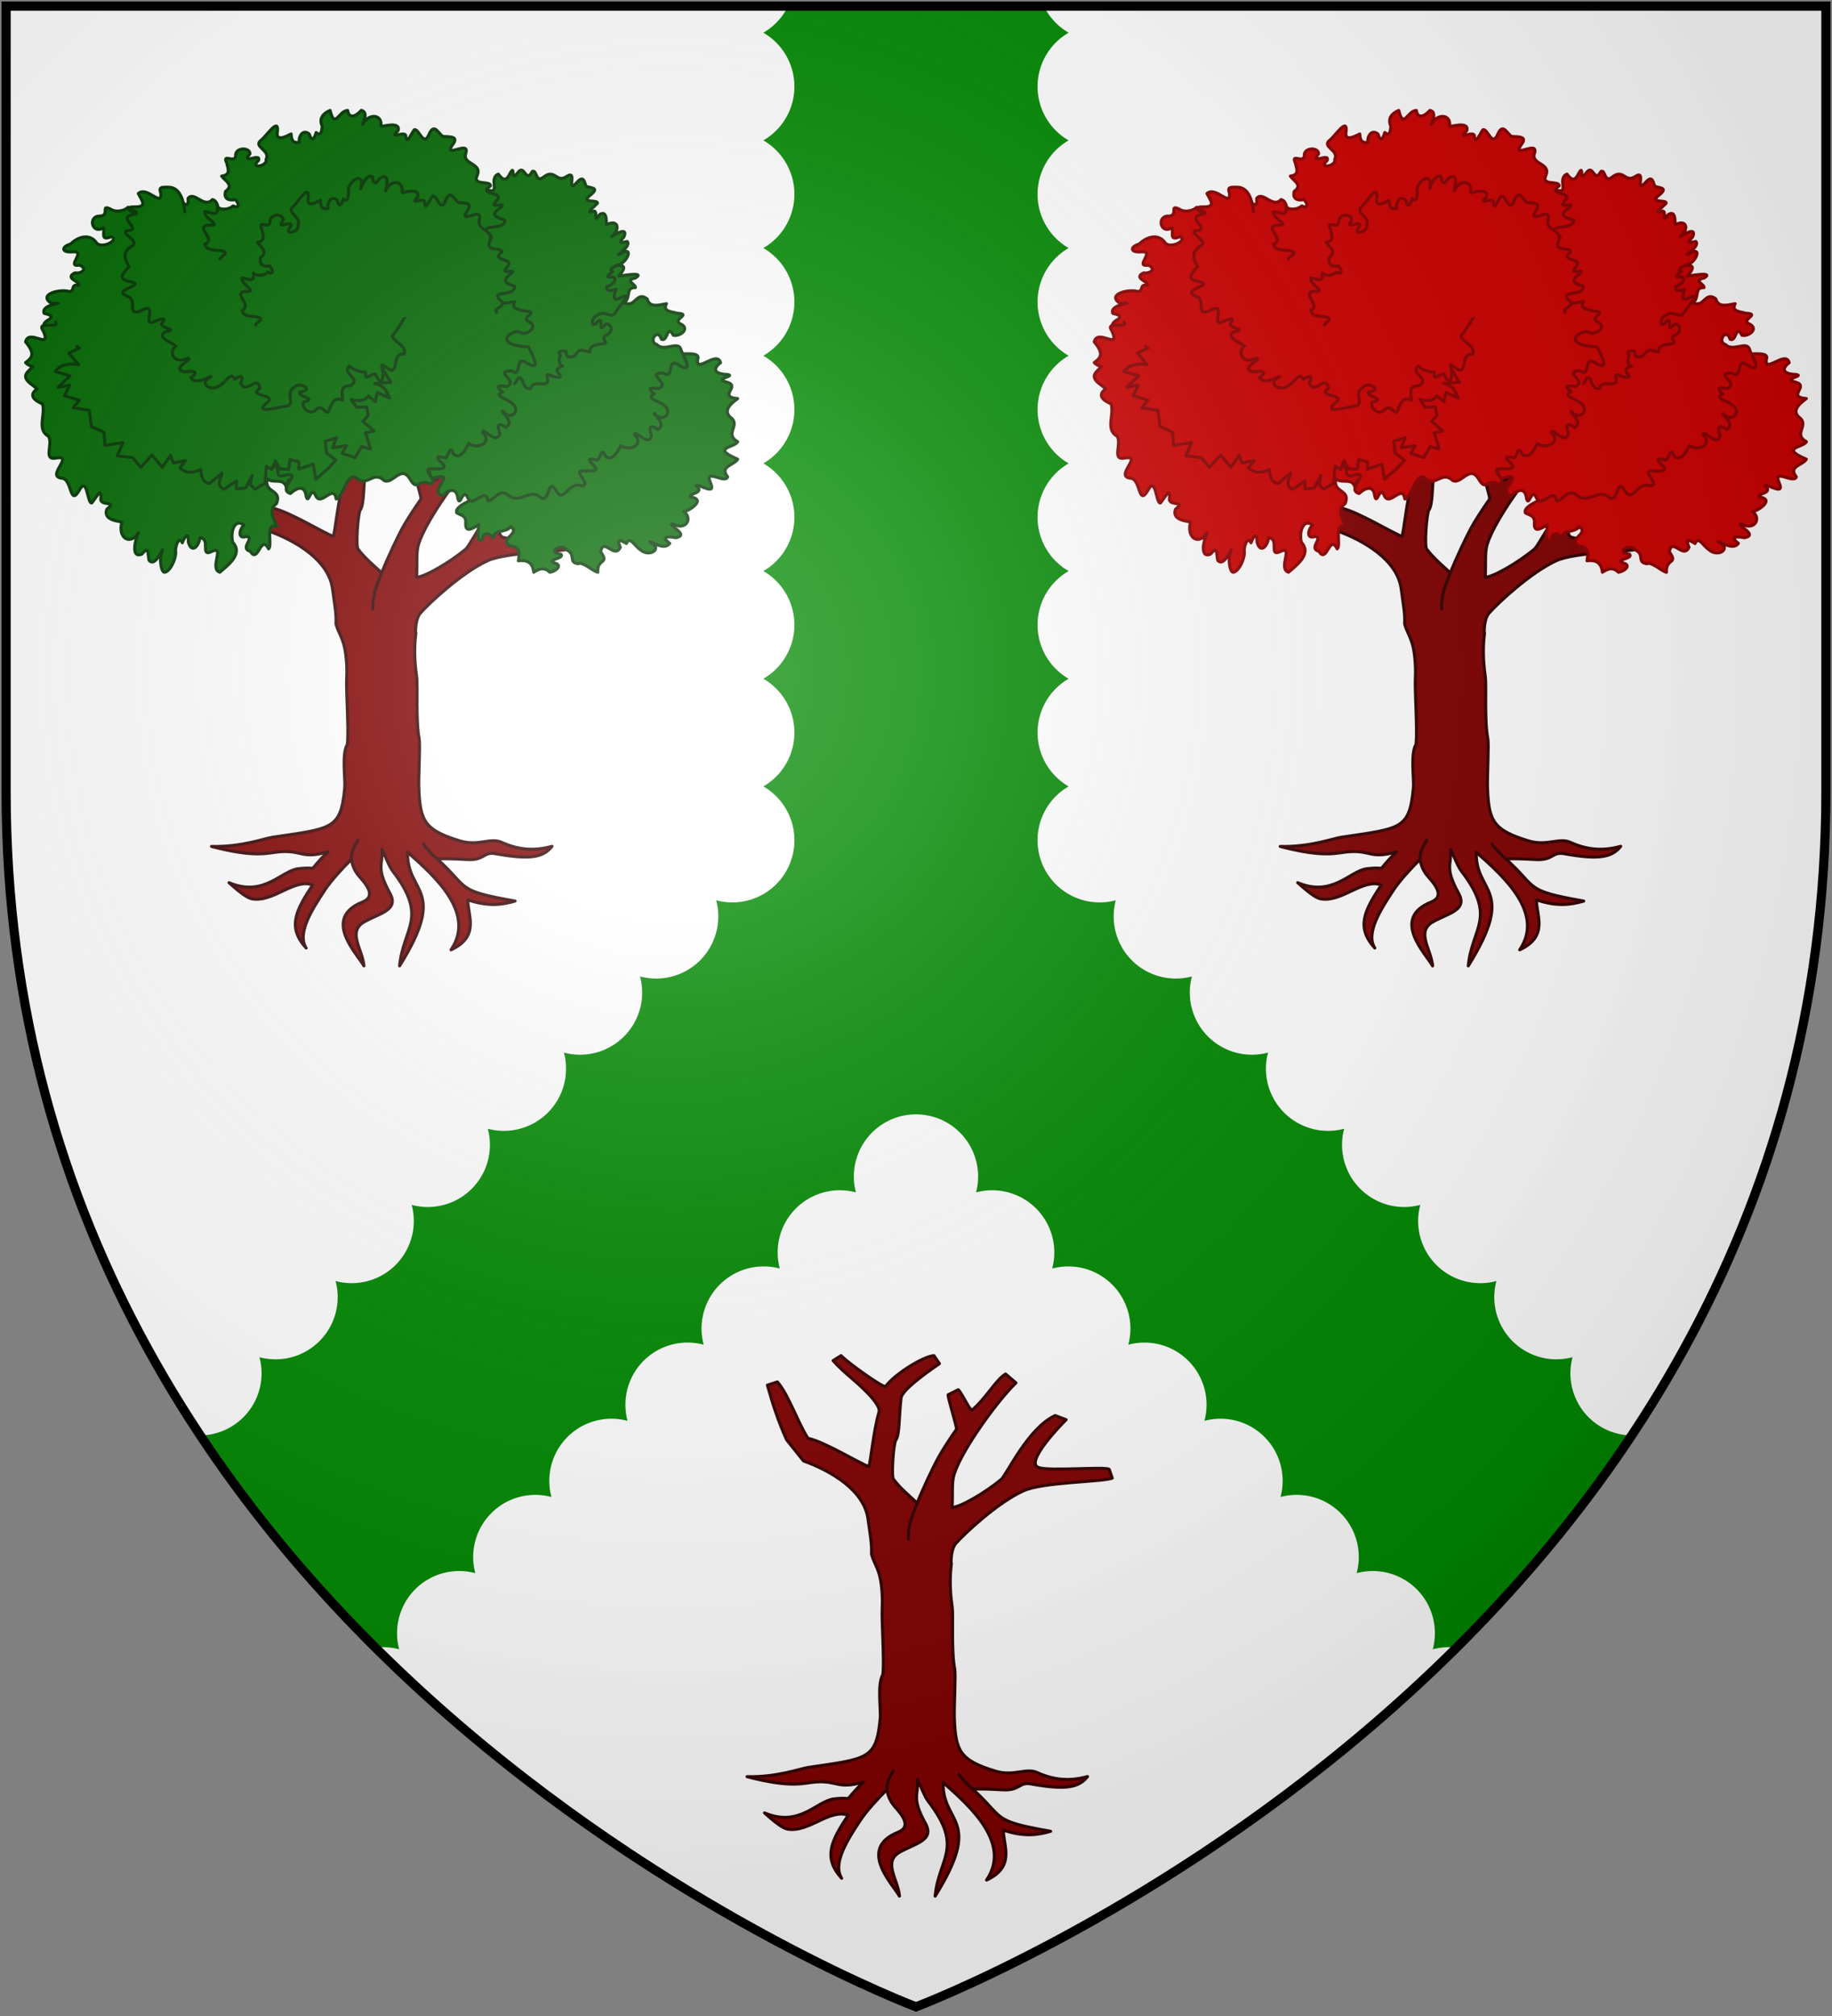 <?xml version="1.0" encoding="UTF-8"?>
<svg xmlns="http://www.w3.org/2000/svg" xmlns:xlink="http://www.w3.org/1999/xlink" width="600" height="660">
<rect width="100%" height="100%" fill="#808080" stroke="none"/>
<defs>
  <radialGradient id="rg" gradientUnits="userSpaceOnUse" cx="220" cy="220" r="405">
    <stop style="stop-color:#fff;stop-opacity:.3" offset="0"/>
    <stop style="stop-color:#fff;stop-opacity:.2" offset=".2"/>
    <stop style="stop-color:#666;stop-opacity:.1" offset=".6"/>
    <stop style="stop-color:#000;stop-opacity:.13" offset="1"/>
  </radialGradient>
  <clipPath id="clip-shield">/home/sophian/Documents/stuff/sigils/cross.svg
    <path id="shield" d="m2,2v257c0,286 298,398 298,398c0,0 298-112 298-398V2z"/>
  </clipPath>
</defs>
<use id="background" xlink:href="#shield" style="fill:#ffffff;"/>
<path clip-path="url(#clip-shield)" style="fill:#008800;"
    d="m 250,-24.542
       a 20.35,20.35 0 0 1 0,35.25
       a 20.35,20.35 0 0 1 0,35.25
       a 20.35,20.35 0 0 1 0,35.25
       a 20.35,20.35 0 0 1 0,35.25
       a 20.35,20.35 0 0 1 0,35.25
       a 20.35,20.35 0 0 1 0,35.25
       a 20.35,20.35 0 0 1 0,35.25
       a 20.35,20.35 0 0 1 0,35.25
       
       a 20.35,20.35 0 0 1 -15.45,37.28       
       
       a 20.35,20.35 0 0 1 -24.93,24.93
       a 20.35,20.35 0 0 1 -24.93,24.93
       a 20.35,20.35 0 0 1 -24.93,24.93
       a 20.35,20.35 0 0 1 -24.93,24.93
       a 20.35,20.35 0 0 1 -24.93,24.93
       a 20.35,20.35 0 0 1 -24.93,24.93
       a 20.35,20.35 0 0 1 -24.93,24.93
       a 20.35,20.35 0 0 1 -24.93,24.93
       
       l 70.7,70.7
       
       a 20.35,20.35 0 0 1 24.93,-24.93
       a 20.35,20.35 0 0 1 24.93,-24.93
       a 20.35,20.35 0 0 1 24.93,-24.93
       a 20.35,20.35 0 0 1 24.93,-24.93
       a 20.35,20.35 0 0 1 24.93,-24.93
       a 20.35,20.35 0 0 1 24.93,-24.93
       a 20.35,20.35 0 0 1 24.93,-24.93
       
       a 20.35,20.35 0 1 1 39.35,0
       
       a 20.35,20.35 0 0 1 24.93,24.93
       a 20.35,20.35 0 0 1 24.93,24.93
       a 20.35,20.35 0 0 1 24.93,24.93
       a 20.35,20.35 0 0 1 24.93,24.93
       a 20.35,20.35 0 0 1 24.93,24.93
       a 20.35,20.35 0 0 1 24.93,24.93
       a 20.35,20.35 0 0 1 24.93,24.93
       
       l 70.7,-70.7
       
       a 20.35,20.35 0 0 1 -24.93,-24.93
       a 20.35,20.35 0 0 1 -24.93,-24.93
       a 20.35,20.35 0 0 1 -24.93,-24.93
       a 20.35,20.35 0 0 1 -24.93,-24.93
       a 20.35,20.35 0 0 1 -24.93,-24.93
       a 20.35,20.35 0 0 1 -24.93,-24.93
       a 20.35,20.35 0 0 1 -24.93,-24.93
       a 20.35,20.35 0 0 1 -24.93,-24.93
       
       a 20.35,20.35 0 0 1 -15.45,-37.28
       
       a 20.35,20.35 0 0 1 0,-35.25
       a 20.35,20.35 0 0 1 0,-35.25
       a 20.35,20.35 0 0 1 0,-35.25
       a 20.35,20.35 0 0 1 0,-35.25
       a 20.35,20.35 0 0 1 0,-35.25
       a 20.35,20.35 0 0 1 0,-35.25
       a 20.35,20.35 0 0 1 0,-35.25
       a 20.35,20.35 0 0 1 0,-35.25 z"/>
<g id="trees" style="stroke-width:1;stroke-linejoin:round;stroke-linecap:round;">
    <path id="bare" style="fill:#800000;stroke:#330000;" d="m 311.51,511.82 c 0,0 -0.23,-4.5 1.55,-6.55 2.75,-3.15 13.68,-13.38 22.1,-17.19 6.47,-2.93 25.1,-2.84 29.11,-4.15 l -0.97,-2.87 c -1.11,-1.07 -19.68,0.72 -23.22,-0.64 -4.55,-1.76 7.65,-14.23 9.09,-15.63 l -3.59,-1.36 c -8.91,4.07 -15.91,19.42 -17.67,20.9 -5.01,4.21 -13.47,9.18 -16.09,9.17 0.26,-4.73 -0.19,-8.04 0.65,-10.77 2.6,-8.4 14.83,-24.87 20.27,-30 l -3.41,-2.91 c -3.29,2.05 -6.28,7.84 -11.03,11.89 -0.85,-0.3 -3.03,-5.18 -4.43,-6.74 l -3.36,1.66 c 0,1.4 2.89,10.29 2.75,11.29 -2.49,3.57 -4.74,7.06 -6.11,9.58 -1.57,2.89 -4.74,9.52 -6.76,14.58 -1.4,3.54 -3.08,7.17 -2.85,11.82 -0.23,-4.67 1.5,-8.28 2.85,-11.82 -2.17,-2.01 -5.73,-5 -7.77,-7.82 -0.76,-1.06 0,-11.74 0.77,-12.78 1.3,-1.85 0.98,-7.47 1.72,-13.79 0.37,-3.18 11.93,-10.76 12.56,-11.26 l -1.78,-2.61 c -3.29,0.12 -12.81,5.93 -15.87,10.12 -1.24,0.14 -12.06,-7.61 -14.58,-10.12 l -2.58,1.62 c 1.94,2.23 4.05,4.02 6.05,5.75 1.82,1.57 9.81,8.36 8.98,11.09 -1.83,6.09 -2.77,16.85 -3.35,17.86 -3.24,-1.16 -14.41,-8.11 -19.91,-9.26 -3.18,-4.74 -6.38,-14.38 -10.04,-18.47 l -3.26,1.07 c 1.76,6.22 3.58,11.85 6.29,17.88 l 5.55,6.92 c 8.99,3.26 19.86,9.56 21.13,19.07 0.66,4.88 1.3,8.15 1.13,11.39 0.65,2.52 1.63,3.64 2.52,6.6 0.67,2.2 1.21,6.78 0.99,10.88 -0.24,4.7 0.75,17 0.22,21.98 -1.94,3.33 -0.58,11.24 -0.87,14.35 -1.28,13.63 -4.19,13.19 -23.68,16.1 -2.58,0.39 -10.28,3.26 -19.94,3 14.79,3.88 18.63,2.01 22.37,1.74 7.52,-0.55 7.08,2.52 15.78,0 -7.85,7.67 -2.07,4.58 -9.83,5.57 -5.55,0.73 -11.2,9.39 -22.59,4.56 3.02,2.71 5.81,4.97 7.45,5.27 7.02,1.29 13.85,-6.78 19.95,-4.53 -5.6,8.48 -8.33,13.82 -2.15,20.65 -3.11,-4.86 2.03,-12.75 6,-18.8 2.1,-3.21 5.81,-7.24 8.85,-10.25 -0.27,-2.09 1.03,-4.39 2.11,-6.23 -1.04,1.81 -2.36,4.13 -2.11,6.23 0.21,1.61 0.81,3.61 2.55,5.6 1.95,2.25 5.86,6.47 1.09,8.38 -13.46,5.39 -1.7,17.04 0.44,20.92 -0.42,-5.39 -5.58,-11.22 0.12,-14.42 5,-2.83 11.41,-3.83 8.43,-9.3 -4.79,-8.72 -2.21,-9.24 -2.69,-14.43 1.47,2.78 2.29,5.41 3.59,7.13 11.74,15.3 3.42,18.47 2.24,31.02 15.98,-25.66 2.25,-23.51 2.61,-37.22 8.93,7.87 22.43,19.91 14.23,31.96 9.66,-4.49 5.37,-11.47 5.51,-16.37 6.56,2.27 11.27,1.65 15.47,0.4 -19.7,-3.45 -14.82,-4.1 -25.53,-13.8 -1.62,-1.47 -3.41,-3.24 -4.49,-4.87 1.4,2.01 3.69,4.23 4.49,4.87 2.95,-0.12 5.83,0 9.92,0.22 5.67,0.29 5.22,-2.65 9.17,-1.93 11.48,2.08 15.7,1.18 18.53,-2.41 -5.76,1.59 -10.94,1.22 -16.51,-1.31 -3.66,-1.66 -7.62,1.37 -13.68,-0.47 -11.74,-3.57 -13.01,-6.68 -13.43,-17.32 -0.14,-3.43 0.48,-13.96 0.12,-16.08 -1.19,-6.08 -0.42,-17.26 -0.82,-20.24 -0.37,-2.71 -1.08,-8.03 -0.26,-14.4 z" />
    <g id="green">
        <path style="fill:#800000;stroke:#330000;" d="m 136.11,207.28 c 0,0 -0.22,-4.5 1.56,-6.55 2.74,-3.15 13.68,-13.38 22.09,-17.19 6.47,-2.93 25.11,-2.84 29.11,-4.15 l -0.97,-2.87 c -1.1,-1.07 -19.68,0.72 -23.22,-0.64 -4.54,-1.76 7.66,-14.23 9.1,-15.63 l -3.6,-1.36 c -8.91,4.07 -15.9,19.42 -17.66,20.9 -5.02,4.21 -13.48,9.18 -16.09,9.17 0.25,-4.73 -0.19,-8.04 0.64,-10.77 2.6,-8.4 14.84,-24.87 20.28,-30 l -3.41,-2.91 c -3.3,2.05 -6.29,7.84 -11.03,11.89 -0.86,-0.3 -3.04,-5.18 -4.43,-6.74 l -3.37,1.66 c 0,1.4 2.9,10.29 2.76,11.29 -2.5,3.57 -4.75,7.06 -6.12,9.58 -1.57,2.89 -4.73,9.52 -6.75,14.58 -1.41,3.54 -3.08,7.17 -2.86,11.82 -0.22,-4.67 1.5,-8.28 2.86,-11.82 -2.18,-2.01 -5.73,-5 -7.77,-7.82 -0.76,-1.06 0,-11.74 0.76,-12.78 1.3,-1.85 0.99,-7.47 1.72,-13.79 0.38,-3.18 11.94,-10.76 12.57,-11.26 l -1.78,-2.61 c -3.3,0.12 -12.81,5.93 -15.87,10.12 -1.24,0.14 -12.06,-7.61 -14.58,-10.12 l -2.58,1.62 c 1.934,2.23 4.04,4.02 6.05,5.75 1.81,1.57 9.81,8.36 8.97,11.09 -1.82,6.09 -2.76,16.85 -3.35,17.86 -3.23,-1.16 -14.401,-8.11 -19.909,-9.26 -3.177,-4.74 -6.376,-14.38 -10.033,-18.47 l -3.258,1.07 c 1.758,6.22 3.575,11.85 6.282,17.88 l 5.555,6.92 c 8.99,3.26 19.853,9.56 21.133,19.07 0.65,4.88 1.3,8.15 1.12,11.39 0.66,2.52 1.63,3.64 2.52,6.6 0.67,2.2 1.21,6.78 1,10.88 -0.25,4.7 0.75,17 0.21,21.98 -1.93,3.33 -0.57,11.24 -0.87,14.35 -1.27,13.63 -4.18,13.19 -23.671,16.1 -2.579,0.39 -10.279,3.26 -19.948,3 14.791,3.88 18.635,2.01 22.374,1.74 7.524,-0.55 7.079,2.52 15.775,0 -7.841,7.67 -2.06,4.58 -9.821,5.57 -5.556,0.73 -11.205,9.39 -22.597,4.56 3.024,2.71 5.814,4.97 7.454,5.27 7.021,1.29 13.853,-6.78 19.944,-4.53 -5.598,8.48 -8.329,13.82 -2.14,20.65 -3.118,-4.86 2.03,-12.75 6,-18.8 2.1,-3.21 5.8,-7.24 8.85,-10.25 -0.27,-2.09 1.03,-4.39 2.11,-6.23 -1.05,1.81 -2.37,4.13 -2.11,6.23 0.21,1.61 0.81,3.61 2.54,5.6 1.96,2.25 5.86,6.47 1.09,8.38 -13.45,5.39 -1.7,17.04 0.45,20.92 -0.43,-5.39 -5.58,-11.22 0.11,-14.42 5.01,-2.83 11.42,-3.83 8.43,-9.3 -4.78,-8.72 -2.2,-9.24 -2.68,-14.43 1.46,2.78 2.28,5.41 3.58,7.13 11.75,15.3 3.43,18.47 2.24,31.02 15.99,-25.66 2.25,-23.51 2.62,-37.22 8.93,7.87 22.43,19.91 14.22,31.96 9.66,-4.49 5.37,-11.47 5.51,-16.37 6.56,2.27 11.28,1.65 15.47,0.4 -19.7,-3.45 -14.81,-4.1 -25.52,-13.8 -1.62,-1.47 -3.41,-3.24 -4.49,-4.87 1.39,2.01 3.69,4.23 4.49,4.87 2.95,-0.12 5.82,0 9.91,0.22 5.67,0.29 5.23,-2.65 9.18,-1.93 11.47,2.08 15.69,1.18 18.53,-2.41 -5.77,1.59 -10.95,1.22 -16.52,-1.31 -3.65,-1.66 -7.61,1.37 -13.67,-0.47 -11.75,-3.57 -13.01,-6.68 -13.43,-17.32 -0.15,-3.43 0.48,-13.96 0.11,-16.08 -1.18,-6.08 -0.42,-17.26 -0.82,-20.24 -0.36,-2.71 -1.08,-8.03 -0.26,-14.4 z" />
        <g style="fill:#006600;stroke:#003300;">
            <path d="m 69.906,148.79 c -1.992,-0.53 -3.985,3.63 -5.626,0.12 -3.281,-2.1 -2.109,8.18 -5.625,3.77 -0.703,-3.69 -3.399,-1.53 -5.391,-0.3 -1.407,-0.46 1.523,-3.26 -1.876,-2 -4.219,2.35 -1.875,-4.7 -5.742,-2.67 -3.399,1.19 -0.235,-5.41 -4.923,-4.12 -4.805,1.13 -4.336,-5.21 -9.259,-4.27 -4.453,0.12 2.344,-6.49 -3.164,-4.32 -3.164,1.58 -3.516,-0.92 -3.282,-3.09 -1.289,-1.49 -5.742,-3.3 -1.172,-4.25 4.571,-1.3 -0.234,-2.85 -1.875,-4.33 1.055,-1.03 6.915,-2.07 2.344,-2.69 -1.055,-1.13 1.407,-4.65 -1.406,-2.5 -5.04,1.09 0,-6.24 -3.751,-5.35 -4.57,-0.99 -1.875,-4.63 0.586,-5.37 -2.109,0.58 -7.852,0 -4.219,-2.52 2.813,-1.54 0.117,-1.98 -1.055,-2.32 -1.406,-3.225 8.908,-3.565 2.462,-3.202 -4.806,-3.012 2.812,-4.91 5.742,-3.926 2.11,-0.304 0.235,-2.391 3.048,-2.086 0.937,-1.148 -4.923,-2.215 -1.172,-4.032 2.109,0.364 4.336,-1.3 1.523,-2.543 -4.805,0.809 2.579,-4.805 -2.344,-4.336 -3.633,0.293 -3.75,-1.641 -0.586,-2.579 2.579,-2.543 6.446,-3.492 8.556,-0.234 2.109,1.887 7.501,-1.289 4.688,-2.133 -3.751,1.559 -1.875,-1.629 -2.579,-2.907 -3.867,2.274 -5.156,-4.207 -0.82,-3.844 3.047,-0.457 -0.234,-3.985 3.282,-2.262 1.992,1.325 5.039,0.211 5.625,-0.633 1.993,4.501 7.853,-0.937 9.259,3.235 -1.055,3.118 4.219,3.188 2.93,-0.129 2.93,-1.324 -1.992,-4.16 1.524,-3.434 3.281,-0.34 -1.758,-4.852 2.226,-2.93 1.758,1.196 4.102,4.571 3.751,0.352 1.992,-2.59 5.274,3.41 7.969,0.387 3.985,0.82 0.352,12.962 5.626,8.122" />
            <path d="m 18.221,105.47 c 1.289,2.42 -6.681,-0.82 -3.985,3.01 2.696,6.35 -4.805,-1.1 -5.86,3.44 3.399,4.07 1.992,5.25 0,6.8 0.586,0.66 1.289,0.92 2.344,1.37 -1.172,1.09 -2.344,2.12 -2.344,3.04 0,1.86 2.461,2.86 3.75,4.2 -3.047,2.19 -0.586,3.9 1.758,4.88 1.172,3.4 -1.992,8.45 1.993,10.61 1.641,2.57 -1.993,8.19 2.695,7.1 5.743,-0.86 -3.75,6.1 1.758,6.65 3.282,0.25 2.462,9.23 5.509,4.16 2.813,-5.38 2.695,4.25 4.219,3.93 1.289,-1.49 3.516,-5.88 2.93,-1.04 0.469,2.15 5.508,0.24 1.992,3.1 -1.406,3.95 4.806,3.89 4.923,4.23 -1.407,5.45 2.93,7.61 5.391,3.51 -0.82,1.61 -2.696,8.56 1.172,6.95 2.461,-2.96 1.875,0.11 2.344,2.01 2.461,3.07 5.743,-7.5 3.868,-1.56 -0.352,2.13 0.234,5.48 1.172,5.48 1.758,0 4.102,-4.62 3.633,-7.3 0.234,-2.27 1.289,-4.33 2.227,-2.34 0.82,-2.11 1.992,-3.79 1.992,-0.21 1.055,3.98 3.516,1.23 3.75,-1.42 3.751,0.14 -0.117,6.46 3.868,4.49 4.571,-2.22 -0.938,5.7 2.696,6.78 2.226,-2.03 7.852,-5.86 4.219,-9.77 -0.938,-3.41 0.703,-8.07 3.633,-5.64 -1.641,1.58 -1.992,4.73 0.82,3.7 2.93,0.36 -2.344,3.94 1.29,4.86 2.578,4.36 3.398,-5.87 5.977,-0.81 1.406,-1.09 -1.289,-8.84 2.695,-7.26 -0.937,-2.84 -2.93,-5.53 -0.117,-7.53 1.993,-4.81 -4.102,-3.29 -3.047,-8.15 1.992,1.81 5.391,-0.6 6.329,2.91 0.351,-3.93 2.109,-2.88 3.633,-0.18 2.461,-1.44 -4.571,-9.36 0.234,-6.54 4.458,1.77 -1.758,-7.3 2.227,-7.71 0.121,-4.41 -5.039,-4.49 -5.743,-6.83 0.704,-0.63 1.524,-0.98 2.227,-1.74" />
            <path d="m 219.92,115.17 c -0.23,1.96 10.08,-1.04 8.56,2.54 -0.59,4.77 6.33,-3.18 7.5,1.02 -2.93,2.27 -1.64,3.73 2.11,3.85 3.4,0.54 -4.57,1.34 -0.24,2.47 5.16,1.24 -3.04,4.89 3.75,5.43 -2.46,1.8 -5.15,4.19 -1.87,6.55 2.46,2.49 -2.46,5.15 1.87,7.58 -0.93,1.95 -9.02,1.88 0,5.73 -1.29,2.04 -6.09,2.32 -3.28,5.77 -0.82,2.48 -7.85,-3.05 -5.62,1.94 1.99,4.57 -3.99,0.12 -4.69,0.97 3.05,2.52 -2.58,2.36 -1.88,3.68 5.86,0.86 -1.4,5.01 -2.11,4.78 3.05,2.49 0.36,6.36 -3.63,4.04 -2.58,0.11 5.98,3.55 0.94,4.52 -2.7,-0.55 -4.92,-0.35 -1.99,1.84 -1.88,2.69 -6.57,-1.13 -6.57,-0.49 4.69,2.16 -0.11,5.27 -3.04,2.6 -1.88,-1.21 -3.52,-4.7 -4.58,-2.05 -2.57,-1.62 -3.04,-1.21 -1.99,1.23 -1.87,4.03 -5.62,-3.44 -6.44,1.5 3.04,4.19 -1.18,1.94 -0.94,6.67 -1.52,-0.25 -4.92,-3.61 -6.45,-2.78 -3.4,-0.54 -0.47,-2.88 -3.75,-4.56 -1.52,-2.32 -6.91,0.72 -1.87,1.43 1.4,1.61 -5.98,1.78 -1.41,3.11 1.64,0.87 -0.35,2.52 -2.23,2.8 -1.75,-1.67 -3.28,-1.29 -5.27,0 -0.35,-3.34 -2.34,-4.08 -5.04,-3.75 0.35,-2.09 0.82,-4.56 -2.7,-4.87 -3.86,-2.41 3.52,-3.9 0.24,-6.3 -1.99,2.32 -5.74,0.68 -5.51,3.68 -1.52,-1.61 -3.4,-2.08 -3.87,0.51 -2.46,1.84 -0.82,-5.6 -1.17,-4.79 -2.23,1.34 -4.45,2.78 -4.22,-0.69 0.12,-2.29 -1.29,-2.32 -2.93,-3.21 -1.17,-2.89 9.5,-5.46 9.14,-7.22 -1.05,-0.21 -6.09,-1.8 -7.03,-2.09" />
            <path d="m 139.52,153.43 c 2.35,-0.48 -0.35,4.5 3.75,2.76 5.86,-1.01 -3.04,4.67 1.64,6.08 2.35,-2.23 4.69,-2.59 5.04,0.91 0.82,3.13 1.64,-3.96 3.29,-0.12 1.75,3.59 5.86,-4.13 6.56,0.99 2.34,-0.36 3.75,-4.55 6.91,-1.72 3.64,2.8 6.92,-2.73 10.55,0.66 2.93,1.39 2.11,-7.05 4.92,-2.28 2.58,4.31 3.99,-3.36 8.32,-1.67 3.76,-0.29 -4.1,-5.69 1.29,-4.82 2.58,0 4.81,0 2.35,-2.16 -1.88,-2.02 -1.06,-2 1.52,-1.44 1.06,-0.72 1.29,-4.49 2.58,-1.38 2.58,2.69 4.92,-3.31 5.04,-3.37 3.28,2.17 7.73,-0.54 4.57,-3.48 -0.23,-2.37 4.81,4.48 5.51,0.12 -0.82,-2.04 -0.82,-4 2.11,-1.89 3.16,-1.82 -1.88,-5.16 -1.17,-5.26 3.04,3.51 6.44,-0.81 2.93,-2.84 -1.64,-1.39 -6.1,-2.22 -2.93,-3.48 -2.11,-1.86 -1.76,-2.33 1.29,-1.8 4.45,-1.81 -4.58,-4.97 1.64,-5.15 3.86,2.66 0.82,-5.8 5.39,-2.35 5.04,2.75 0.82,-3.63 0.35,-5.44 -0.94,-2.83 -5.51,1.03 -7.85,-1.5 -2.93,-0.82 0.23,-5.72 1.52,-1.72 2.11,0.98 1.76,-5.22 3.87,-1.33 2.11,0.57 5.74,-2.17 2.34,-3.73 -2.93,-1.38 3.87,-3.21 -0.94,-3.45 -2.46,-0.58 -4.92,-0.71 -3.63,-3.145 -2.69,0.493 -5.51,1.375 -6.33,-1.558 -3.51,-2.755 -3.87,3.153 -7.5,1.218 2.35,-1.734 0.24,-4.992 3.63,-4.934 0.24,-1.054 -3.75,-2.32 0,-3.129 3.99,-2.426 -6.44,-0.41 -5.39,-0.586 1.53,-2.004 3.05,-4.043 -1.17,-3.399 -2.69,0.446 -2.93,-0.691 -4.1,-1.98 -3.63,-0.539 -4.81,3.926 -7.03,3.902 -0.35,-0.785 -0.35,-1.629 -0.82,-2.379" />
            <path d="m 156.63,64.64 c 1.53,0.586 1.18,-3.926 3.52,-2.32 3.75,1.066 -0.23,-3.891 3.05,-5.321 1.17,1.453 2.34,2.989 3.86,-0.27 1.88,-3.316 -0.11,3.27 2.47,-0.152 2.34,-3.188 2.57,3.727 4.8,-0.457 1.64,-0.692 0.94,4.149 3.87,1.723 3.51,-2.649 4.1,2.121 7.27,0 3.98,-2.684 -0.24,5.649 3.28,2.098 2.22,-2.661 2.58,-0.809 3.16,0.984 1.41,0.739 4.57,0.317 1.64,2.79 -3.98,3 2.46,1.511 2.11,2.824 -1.17,1.266 -4.45,3.762 -1.05,2.578 1.29,0.118 -0.47,4.466 1.75,1.149 2.82,-1.828 2.11,3.411 2.23,3.328 3.87,-2.004 4.69,1.407 1.76,3.88 1.05,-0.821 5.51,-3.422 3.98,0.117 -2.11,2.156 -0.58,1.875 1.06,1.465 1.76,1.653 -5.74,6.036 -1.52,3.563 3.98,-1.711 0.93,4.008 -1.65,4.149 -1.17,0.562 -3.16,1.547 -1.52,2.133 -1.76,1.195 -2.69,2.156 -0.12,1.687 2.11,0.762 -0.11,2.79 -1.87,3.259 0,1.957 1.99,1.207 3.05,0.843 -0.71,1.911 -1.41,4.466 1.75,2.637 3.99,-1.828 -1.05,3.263 -1.75,4.703 -1.53,2.92 -3.64,-0.92 -6.22,1.27 -2.11,0.34 -1.99,5.09 0.24,1.83 2.34,-1.64 -0.47,4.61 2.46,1.1 2.11,-0.77 2.93,2.64 0.12,3.57 -2,1.16 1.87,2.63 -1.41,2.78 -1.99,0.39 -3.87,0.48 -3.75,2.66 -1.64,-0.22 -3.4,-1.69 -4.69,0.97 -2.11,1.38 -3.16,0.5 -3.16,-1.22 -1.06,-0.34 -3.17,0 -1.76,1.28 -0.94,1.71 -0.23,3.4 0.7,3.61 -3.4,1.04 -1.05,2.21 -0.7,3.42 -1.99,1.18 -5.39,-2.65 -4.22,0.88 0.24,3.24 -4.69,-0.32 -5.51,2.95 -3.04,0.75 -2.22,-4.19 -4.1,-3.4 -0.35,0.61 -0.7,1.28 -1.17,1.84" />
            <path d="m 89.83,152.73 c 2.344,-0.47 -0.469,4.5 3.75,2.76 5.86,-1.02 -3.047,4.67 1.524,6.07 2.461,-2.21 4.805,-2.59 5.156,0.92 0.82,3.14 1.52,-3.95 3.17,-0.12 1.75,3.6 5.86,-4.14 6.68,0.99 2.22,-0.37 3.75,-9.53 6.79,-6.71 3.64,2.82 5.28,-2.72 8.91,0.68 2.81,1.37 5.51,-5.31 8.44,-0.54 2.58,4.32 2.23,-0.13 6.56,1.57 3.75,-0.29 -4.22,-5.7 1.29,-4.83 2.46,0 4.81,0 2.35,-2.15 -2,-2.03 -1.06,-2.02 1.52,-1.45 0.94,-0.72 1.29,-4.48 2.46,-1.38 2.7,2.69 4.92,-3.31 5.04,-3.36 3.28,2.16 7.85,-0.55 4.69,-3.49 -0.35,-2.36 4.69,4.49 5.51,0.13 -0.82,-2.05 -0.94,-4 1.99,-1.9 3.16,-1.82 -1.88,-5.16 -1.06,-5.26 2.93,3.51 6.33,-0.8 2.82,-2.84 -1.53,-1.38 -5.98,-2.23 -2.82,-3.48 -2.22,-1.86 -1.75,-2.32 1.29,-1.81 4.34,-1.8 -4.57,-4.97 1.64,-5.13 3.75,2.65 0.71,-5.81 5.28,-2.37 5.04,2.76 0.94,-3.62 0.35,-5.42 -13.6,-0.85 -4.1,-6.71 -2.34,-4.56 2.1,0.57 5.62,-2.17 2.34,-3.73 -2.93,-1.38 3.75,-3.21 -1.06,-3.46 -2.34,-0.57 -4.8,-0.69 -3.51,-3.138 -2.81,0.504 -5.63,1.368 -6.45,-1.559 -3.4,-2.742 -3.87,3.157 -7.5,1.231 2.46,-1.746 0.24,-4.993 3.75,-4.946 0.12,-1.043 -3.87,-2.32 -0.12,-3.129 4.11,-2.426 -6.32,-0.41 -5.27,-0.586 1.41,-1.992 2.93,-4.032 -1.17,-3.399 -2.81,0.445 -2.93,-0.691 -4.22,-1.969 -3.52,-0.551 -4.81,3.915 -6.92,3.903 -0.35,-0.785 -0.46,-1.641 -0.93,-2.391" />
            <path d="m 25.136,113.4 0.82,0.56 -3.399,1.67 3.165,3.73 c -3.399,-0.53 -6.095,0.14 -7.618,2.24 l 4.805,1.44 -3.868,3.74 3.751,-0.66 -1.641,3.46 4.805,1.45 -1.992,2.45 5.274,0.85 0.703,5.35 4.102,1.82 0.351,4.32 5.86,-0.93 -1.875,4.36 5.04,0.56 2.695,3.18 3.634,-4.02 3.398,4.02 2.696,-3.95 0.938,2.55 3.984,-0.83 -1.875,2.47 c 2.11,1.75 4.337,1.75 6.798,0.46 0.234,2.18 0.586,4.18 2.93,4.6 l 4.102,-3.44 c -0.235,1.82 -2.227,3.74 0.586,5.37 l 4.102,-2.76 v 2.63 l 3.047,-0.32 2.11,-4.07 -0.586,2.96 1.523,1.5 3.282,-1.96 0.469,-5.58 1.758,1.06 1.172,-2.84 1.523,2.67 2.813,0.12 0.469,-3.21 2.93,0.82 -0.117,2.34 4.8,-1.6 0.83,4.91 3.98,-3.47 2.58,-2.78 -3.05,-2.3 -0.47,-3.9 3.75,-1.13 -1.29,3.29 4.57,-0.7 -1.4,2.55 4.22,1.35 2.11,-3.62 2.93,0.83 -1.64,-5.31 2.81,-0.6 -3.63,-3.13 1.75,-2.01 -0.58,-2.75 -3.28,0.12 -1.76,-2.52 c 2.22,0.58 4.22,0.62 5.62,-1.21 l 2.23,1.88 0.7,-2.97 4.11,1.81 c -1.18,-1.72 -1.06,-3.76 -4.93,-4.81 l 5.28,-0.32 -2.93,-4.65 1.87,-1.28 -1.87,-1.34 c -1.88,-1.61 -4.46,-1.15 -6.92,-1.16 l 2.82,-2.52 c 0,0 0,0 0,0" />
            <path d="m 60.53,69.34 c -0.938,-8.884 -5.04,-8.005 -6.212,-8.052 -1.289,0 -2.461,0 -1.64,1.958 0.351,4.781 -4.454,-2.438 -7.384,0.117 1.172,2.332 3.282,4.559 -1.641,4.36 -4.453,0.211 4.219,1.746 -0.351,2.59 -5.157,0.879 3.984,5.227 -1.993,5.239 -1.406,1.558 5.157,3.352 1.407,5.309 -2.813,2.039 -1.641,4.114 -0.469,6.504 -1.993,2.075 -3.985,4.126 0.469,4.806 5.625,1.336 -6.681,2.695 -0.938,4.84 3.516,1.266 -0.586,6.949 4.571,4.619 5.743,-3.201 -0.235,6.01 4.336,3.57 2.11,-0.84 4.102,-1.65 2.227,0.77 -0.352,1.53 5.743,1.8 1.289,2.63 -3.516,1.85 3.516,4.41 3.516,4.51 -3.047,2.38 -0.234,6.34 3.633,4.16 2.696,0.15 -5.977,3.33 -0.82,4.49 2.578,-0.47 4.922,-0.21 1.992,1.88 1.876,2.76 6.564,-0.89 6.564,-0.27 -4.571,2.02 0.234,5.27 3.164,2.69 1.875,-1.13 3.399,-4.58 4.571,-1.89 2.461,-1.53 3.047,-1.12 1.992,1.29 1.758,4.09 5.509,-3.24 6.329,1.71 -4.571,2.82 6.915,1.74 1.758,5.12 -3.516,3.48 4.688,0.78 6.798,0.69 3.398,-0.42 -0.586,-4.55 2.695,-6.13 1.407,-2.26 6.917,0.94 1.875,1.47 -1.406,1.58 6.212,2.06 1.172,3.3 -0.937,1.63 1.99,4.85 4.22,2.38 2.11,-2.25 3.52,3.48 4.34,-0.4 1.05,-1.91 1.52,-3.83 4.22,-2.53 0,-1.92 -1.18,-4.78 2.46,-4.76 4.1,-2.39 -3.05,-3.89 -0.24,-6.49 1.29,1.45 4.22,2.12 5.28,1.98 -0.36,3.34 1.4,0.7 3.16,0.58 0.7,1.62 2.34,4.02 2.46,0.73 0.82,-1.92 -2.11,-5.26 1.41,-2.65 4.22,3.14 1.17,-5.03 5.62,-4.52 1.06,-2.85 -4.22,-4.42 -3.86,-6.18 0.93,-0.16 4.45,-7.12 5.39,-7.39" />
            <path d="m 158.74,80.568 c -1.52,-1.336 4.57,-2.168 1.18,-4.067 -3.4,-3.446 5.27,-0.785 5.5,-4.407 -2.57,-0.855 -5.27,-1.558 -1.75,-3.879 3.39,-2.766 -4.22,0.879 -1.06,-2.485 2.93,-3.223 -6.33,-1.64 -1.99,-4.887 0.12,-1.852 -5.98,0.117 -4.34,-3.41 1.76,-4.102 -4.92,-3.481 -3.75,-7.196 1.53,-4.571 -7.26,1.804 -4.45,-2.661 2.34,-2.895 -0.35,-2.778 -3.05,-2.895 -1.64,-1.207 -2.81,-4.43 -4.45,-0.844 -1.88,4.7 -3.4,-2.027 -4.92,-1.336 -1.06,1.418 -2.58,5.345 -2.82,1.723 -0.82,-1.312 -5.62,1.664 -2.46,-1.477 0.94,-3.246 -5.62,-1.148 -5.62,-1.336 0.58,-4.336 -4.34,-4.242 -5.98,-0.656 0.47,-1.289 1.76,-4.196 -0.47,-4.606 -2.23,2.45 -4.1,2.438 -4.45,0 -2.93,0.117 -4.22,6.341 -5.75,0 -2.22,0.938 -3.75,2.532 -2.58,5.192 -0.11,1.324 -0.35,3.528 -1.99,2.039 -0.58,2.086 -1.4,3.2 -2.22,0.539 -2.114,-1.851 -3.638,0.844 -3.286,2.673 -2.578,0.515 -2.578,-1.571 -2.696,-2.743 -2.226,1.149 -5.156,2.555 -4.453,-1.02 0.351,-4.453 -3.751,1.852 -5.274,2.977 -3.047,2.286 3.164,3.305 1.523,6.388 0.704,2.215 -5.625,3.317 -2.461,0.328 0.938,-2.719 -5.86,1.641 -2.813,-2.18 0,-2.227 -5.039,-2.203 -4.688,0.844 -0.468,2.309 -4.453,-1.114 -2.93,2.145 0.469,2.039 1.407,3.902 -1.64,4.324 1.172,1.606 4.102,2.954 1.289,4.981 -0.703,2.391 0.937,3.153 3.164,2.708 1.055,0.984 1.758,3.199 -0.703,2.074 -1.758,1.465 -4.336,1.231 -5.157,0.316 0.469,3.669 -2.344,1.548 -4.102,1.583 -0.469,2.332 6.329,4.664 1.055,4.406 -4.454,0.551 2.93,4.559 -1.055,6.235 0.586,3.118 6.798,1.102 6.681,3.083 -0.586,0.586 -1.29,1.019 -1.758,1.676" />
            <path d="m 162.61,102.24 c -1.41,-1.34 4.1,-2.17 1.06,-4.057 -3.05,-3.446 4.8,-0.797 4.92,-4.418 -2.35,-0.856 -4.69,-1.559 -1.53,-3.88 3.17,-2.766 -3.86,0.879 -0.93,-2.484 2.69,-3.223 -5.75,-1.629 -1.76,-4.888 0,-1.84 -5.51,0.118 -3.99,-3.41 1.53,-4.102 -4.45,-3.481 -3.39,-7.196 1.28,-4.559 -6.68,1.805 -4.11,-2.661 2.11,-2.894 -0.35,-2.777 -2.69,-2.894 -1.64,-1.208 -2.58,-4.431 -4.22,-0.844 -1.64,4.699 -2.93,-2.028 -4.34,-1.325 -1.05,1.407 -2.46,5.333 -2.58,1.711 -0.82,-1.312 -5.15,1.676 -2.22,-1.476 0.82,-3.247 -5.16,-1.149 -5.16,-1.336 0.59,-4.337 -3.87,-4.243 -5.39,-0.657 0.47,-1.289 1.41,-6.375 -1.99,-3.938 -1.64,2.591 -2,1.079 -2.35,-0.644 -2.81,-1.371 -4.45,7.243 -3.51,2.449 0.11,-4.465 -5.28,0.117 -4.22,2.719 -0.12,1.325 -0.35,3.54 -1.76,2.04 -0.59,2.097 -1.41,3.199 -1.99,0.539 -2,-1.852 -3.4,0.844 -3.05,2.672 -2.34,0.516 -2.46,-1.571 -2.46,-2.743 -1.99,1.149 -4.69,2.555 -3.99,-1.019 0.24,-4.454 -3.512,1.852 -4.801,2.988 -2.813,2.274 2.813,3.294 1.406,6.376 0.586,2.215 -5.157,3.317 -2.344,0.328 0.938,-2.719 -5.274,1.641 -2.461,-2.18 -0.117,-2.227 -4.571,-2.203 -4.336,0.844 -0.469,2.309 -4.102,-1.113 -2.696,2.145 0.469,2.039 1.289,3.903 -1.406,4.336 1.054,1.606 3.633,2.942 1.054,4.97 -0.586,2.402 0.938,3.152 2.93,2.707 0.938,0.984 1.641,3.199 -0.586,2.074 -1.64,1.465 -3.984,1.231 -4.688,0.317 0.352,3.668 -2.226,1.559 -3.75,1.582 -0.469,2.332 5.743,4.665 0.938,4.407 -4.102,0.551 2.578,4.559 -0.938,6.236 0.586,3.12 6.094,1.1 6.094,3.08 -0.586,0.59 -1.289,1.02 -1.64,1.69" />
        </g>
    </g>
    <g>
        <path style="fill:#800000;stroke:#330000;" d="m 486.11,207.28 c 0,0 -0.22,-4.5 1.56,-6.55 2.74,-3.15 13.68,-13.38 22.09,-17.19 6.47,-2.93 25.11,-2.84 29.11,-4.15 l -0.97,-2.87 c -1.1,-1.07 -19.68,0.72 -23.22,-0.64 -4.54,-1.76 7.66,-14.23 9.1,-15.63 l -3.6,-1.36 c -8.91,4.07 -15.9,19.42 -17.66,20.9 -5.02,4.21 -13.48,9.18 -16.09,9.17 0.25,-4.73 -0.19,-8.04 0.64,-10.77 2.6,-8.4 14.84,-24.87 20.28,-30 l -3.41,-2.91 c -3.3,2.05 -6.29,7.84 -11.03,11.89 -0.86,-0.3 -3.04,-5.18 -4.43,-6.74 l -3.37,1.66 c 0,1.4 2.9,10.29 2.76,11.29 -2.5,3.57 -4.75,7.06 -6.12,9.58 -1.57,2.89 -4.73,9.52 -6.75,14.58 -1.41,3.54 -3.08,7.17 -2.86,11.82 -0.22,-4.67 1.5,-8.28 2.86,-11.82 -2.18,-2.01 -5.73,-5 -7.77,-7.82 -0.76,-1.06 0,-11.74 0.76,-12.78 1.3,-1.85 0.99,-7.47 1.72,-13.79 0.38,-3.18 11.94,-10.76 12.57,-11.26 l -1.78,-2.61 c -3.3,0.12 -12.81,5.93 -15.87,10.12 -1.24,0.14 -12.06,-7.61 -14.58,-10.12 l -2.58,1.62 c 1.93,2.23 4.04,4.02 6.05,5.75 1.81,1.57 9.81,8.36 8.97,11.09 -1.82,6.09 -2.76,16.85 -3.35,17.86 -3.23,-1.16 -14.4,-8.11 -19.91,-9.26 -3.18,-4.74 -6.38,-14.38 -10.03,-18.47 l -3.26,1.07 c 1.76,6.22 3.57,11.85 6.28,17.88 l 5.56,6.92 c 8.99,3.26 19.85,9.56 21.13,19.07 0.65,4.88 1.3,8.15 1.12,11.39 0.66,2.52 1.63,3.64 2.52,6.6 0.67,2.2 1.21,6.78 1,10.88 -0.25,4.7 0.75,17 0.21,21.98 -1.93,3.33 -0.57,11.24 -0.87,14.35 -1.27,13.63 -4.18,13.19 -23.67,16.1 -2.58,0.39 -10.28,3.26 -19.95,3 14.79,3.88 18.64,2.01 22.37,1.74 7.53,-0.55 7.08,2.52 15.78,0 -7.84,7.67 -2.06,4.58 -9.82,5.57 -5.56,0.73 -11.21,9.39 -22.6,4.56 3.03,2.71 5.82,4.97 7.46,5.27 7.02,1.29 13.85,-6.78 19.94,-4.53 -5.6,8.48 -8.33,13.82 -2.14,20.65 -3.12,-4.86 2.03,-12.75 6,-18.8 2.1,-3.21 5.8,-7.24 8.85,-10.25 -0.27,-2.09 1.03,-4.39 2.11,-6.23 -1.05,1.81 -2.37,4.13 -2.11,6.23 0.21,1.61 0.81,3.61 2.54,5.6 1.96,2.25 5.86,6.47 1.09,8.38 -13.45,5.39 -1.7,17.04 0.45,20.92 -0.43,-5.39 -5.58,-11.22 0.11,-14.42 5.01,-2.83 11.42,-3.83 8.43,-9.3 -4.78,-8.72 -2.2,-9.24 -2.68,-14.43 1.46,2.78 2.28,5.41 3.58,7.13 11.75,15.3 3.43,18.47 2.24,31.02 15.99,-25.66 2.25,-23.51 2.62,-37.22 8.93,7.87 22.43,19.91 14.22,31.96 9.66,-4.49 5.37,-11.47 5.51,-16.37 6.56,2.27 11.28,1.65 15.47,0.4 -19.7,-3.45 -14.81,-4.1 -25.52,-13.8 -1.62,-1.47 -3.41,-3.24 -4.49,-4.87 1.39,2.01 3.69,4.23 4.49,4.87 2.95,-0.12 5.82,0 9.91,0.22 5.67,0.29 5.23,-2.65 9.18,-1.93 11.47,2.08 15.69,1.18 18.53,-2.41 -5.77,1.59 -10.95,1.22 -16.52,-1.31 -3.65,-1.66 -7.61,1.37 -13.67,-0.47 -11.75,-3.57 -13.01,-6.68 -13.43,-17.32 -0.15,-3.43 0.48,-13.96 0.11,-16.08 -1.18,-6.08 -0.42,-17.26 -0.82,-20.24 -0.36,-2.71 -1.08,-8.03 -0.26,-14.4 z" />
        <g style="fill:#cc0000;stroke:#880000;">
            <path d="m 419.91,148.79 c -2,-0.53 -3.99,3.63 -5.63,0.12 -3.28,-2.1 -2.11,8.18 -5.63,3.77 -0.7,-3.69 -3.39,-1.53 -5.39,-0.3 -1.4,-0.46 1.53,-3.26 -1.87,-2 -4.22,2.35 -1.88,-4.7 -5.74,-2.67 -3.4,1.19 -0.24,-5.41 -4.93,-4.12 -4.8,1.13 -4.33,-5.21 -9.26,-4.27 -4.45,0.12 2.35,-6.49 -3.16,-4.32 -3.16,1.58 -3.52,-0.92 -3.28,-3.09 -1.29,-1.49 -5.74,-3.3 -1.17,-4.25 4.57,-1.3 -0.24,-2.85 -1.88,-4.33 1.06,-1.03 6.92,-2.07 2.35,-2.69 -1.06,-1.13 1.4,-4.65 -1.41,-2.5 -5.04,1.09 0,-6.24 -3.75,-5.35 -4.57,-0.99 -1.88,-4.63 0.58,-5.37 -2.11,0.58 -7.85,0 -4.21,-2.52 2.81,-1.54 0.11,-1.98 -1.06,-2.32 -1.41,-3.225 8.91,-3.565 2.46,-3.202 -4.8,-3.012 2.81,-4.91 5.74,-3.926 2.11,-0.304 0.24,-2.391 3.05,-2.086 0.94,-1.148 -4.92,-2.215 -1.17,-4.032 2.11,0.364 4.34,-1.3 1.52,-2.543 -4.8,0.809 2.58,-4.805 -2.34,-4.336 -3.63,0.293 -3.75,-1.641 -0.59,-2.579 2.58,-2.543 6.45,-3.492 8.56,-0.234 2.11,1.887 7.5,-1.289 4.69,-2.133 -3.75,1.559 -1.88,-1.629 -2.58,-2.907 -3.87,2.274 -5.16,-4.207 -0.82,-3.844 3.05,-0.457 -0.24,-3.985 3.28,-2.262 1.99,1.325 5.04,0.211 5.63,-0.633 1.99,4.501 7.85,-0.937 9.25,3.235 -1.05,3.118 4.22,3.188 2.93,-0.129 2.93,-1.324 -1.99,-4.16 1.53,-3.434 3.28,-0.34 -1.76,-4.852 2.22,-2.93 1.76,1.196 4.11,4.571 3.75,0.352 2,-2.59 5.28,3.41 7.97,0.387 3.99,0.82 0.36,12.962 5.63,8.122" />
            <path d="m 368.22,105.47 c 1.29,2.42 -6.68,-0.82 -3.98,3.01 2.69,6.35 -4.81,-1.1 -5.86,3.44 3.39,4.07 1.99,5.25 0,6.8 0.58,0.66 1.29,0.92 2.34,1.37 -1.17,1.09 -2.34,2.12 -2.34,3.04 0,1.86 2.46,2.86 3.75,4.2 -3.05,2.19 -0.59,3.9 1.75,4.88 1.18,3.4 -1.99,8.45 2,10.61 1.64,2.57 -2,8.19 2.69,7.1 5.75,-0.86 -3.75,6.1 1.76,6.65 3.28,0.25 2.46,9.23 5.51,4.16 2.81,-5.38 2.69,4.25 4.22,3.93 1.29,-1.49 3.51,-5.88 2.93,-1.04 0.47,2.15 5.51,0.24 1.99,3.1 -1.41,3.95 4.81,3.89 4.92,4.23 -1.4,5.45 2.93,7.61 5.39,3.51 -0.82,1.61 -2.69,8.56 1.18,6.95 2.46,-2.96 1.87,0.11 2.34,2.01 2.46,3.07 5.74,-7.5 3.87,-1.56 -0.35,2.13 0.23,5.48 1.17,5.48 1.76,0 4.1,-4.62 3.63,-7.3 0.24,-2.27 1.29,-4.33 2.23,-2.34 0.82,-2.11 1.99,-3.79 1.99,-0.21 1.06,3.98 3.52,1.23 3.75,-1.42 3.75,0.14 -0.11,6.46 3.87,4.49 4.57,-2.22 -0.94,5.7 2.7,6.78 2.22,-2.03 7.85,-5.86 4.21,-9.77 -0.93,-3.41 0.71,-8.07 3.64,-5.64 -1.64,1.58 -1.99,4.73 0.82,3.7 2.93,0.36 -2.35,3.94 1.29,4.86 2.58,4.36 3.4,-5.87 5.97,-0.81 1.41,-1.09 -1.28,-8.84 2.7,-7.26 -0.94,-2.84 -2.93,-5.53 -0.12,-7.53 2,-4.81 -4.1,-3.29 -3.04,-8.15 1.99,1.81 5.39,-0.6 6.32,2.91 0.36,-3.93 2.11,-2.88 3.64,-0.18 2.46,-1.44 -4.57,-9.36 0.23,-6.54 4.46,1.77 -1.76,-7.3 2.23,-7.71 0.12,-4.41 -5.04,-4.49 -5.74,-6.83 0.7,-0.63 1.52,-0.98 2.22,-1.74" />
            <path d="m 569.92,115.17 c -0.23,1.96 10.08,-1.04 8.56,2.54 -0.59,4.77 6.33,-3.18 7.5,1.02 -2.93,2.27 -1.64,3.73 2.11,3.85 3.4,0.54 -4.57,1.34 -0.24,2.47 5.16,1.24 -3.04,4.89 3.75,5.43 -2.46,1.8 -5.15,4.19 -1.87,6.55 2.46,2.49 -2.46,5.15 1.87,7.58 -0.93,1.95 -9.02,1.88 0,5.73 -1.29,2.04 -6.09,2.32 -3.28,5.77 -0.82,2.48 -7.85,-3.05 -5.62,1.94 1.99,4.57 -3.99,0.12 -4.69,0.97 3.05,2.52 -2.58,2.36 -1.88,3.68 5.86,0.86 -1.4,5.01 -2.11,4.78 3.05,2.49 0.36,6.36 -3.63,4.04 -2.58,0.11 5.98,3.55 0.94,4.52 -2.7,-0.55 -4.92,-0.35 -1.99,1.84 -1.88,2.69 -6.57,-1.13 -6.57,-0.49 4.69,2.16 -0.11,5.27 -3.04,2.6 -1.88,-1.21 -3.52,-4.7 -4.58,-2.05 -2.57,-1.62 -3.04,-1.21 -1.99,1.23 -1.87,4.03 -5.62,-3.44 -6.44,1.5 3.04,4.19 -1.18,1.94 -0.94,6.67 -1.52,-0.25 -4.92,-3.61 -6.45,-2.78 -3.4,-0.54 -0.47,-2.88 -3.75,-4.56 -1.52,-2.32 -6.91,0.72 -1.87,1.43 1.4,1.61 -5.98,1.78 -1.41,3.11 1.64,0.87 -0.35,2.52 -2.23,2.8 -1.75,-1.67 -3.28,-1.29 -5.27,0 -0.35,-3.34 -2.34,-4.08 -5.04,-3.75 0.35,-2.09 0.82,-4.56 -2.7,-4.87 -3.86,-2.41 3.52,-3.9 0.24,-6.3 -1.99,2.32 -5.74,0.68 -5.51,3.68 -1.52,-1.61 -3.4,-2.08 -3.87,0.51 -2.46,1.84 -0.82,-5.6 -1.17,-4.79 -2.23,1.34 -4.45,2.78 -4.22,-0.69 0.12,-2.29 -1.29,-2.32 -2.93,-3.21 -1.17,-2.89 9.5,-5.46 9.14,-7.22 -1.05,-0.21 -6.09,-1.8 -7.03,-2.09" />
            <path d="m 489.52,153.43 c 2.35,-0.48 -0.35,4.5 3.75,2.76 5.86,-1.01 -3.04,4.67 1.64,6.08 2.35,-2.23 4.69,-2.59 5.04,0.91 0.82,3.13 1.64,-3.96 3.29,-0.12 1.75,3.59 5.86,-4.13 6.56,0.99 2.34,-0.36 3.75,-4.55 6.91,-1.72 3.64,2.8 6.92,-2.73 10.55,0.66 2.93,1.39 2.11,-7.05 4.92,-2.28 2.58,4.31 3.99,-3.36 8.32,-1.67 3.76,-0.29 -4.1,-5.69 1.29,-4.82 2.58,0 4.81,0 2.35,-2.16 -1.88,-2.02 -1.06,-2 1.52,-1.44 1.06,-0.72 1.29,-4.49 2.58,-1.38 2.58,2.69 4.92,-3.31 5.04,-3.37 3.28,2.17 7.73,-0.54 4.57,-3.48 -0.23,-2.37 4.81,4.48 5.51,0.12 -0.82,-2.04 -0.82,-4 2.11,-1.89 3.16,-1.82 -1.88,-5.16 -1.17,-5.26 3.04,3.51 6.44,-0.81 2.93,-2.84 -1.64,-1.39 -6.1,-2.22 -2.93,-3.48 -2.11,-1.86 -1.76,-2.33 1.29,-1.8 4.45,-1.81 -4.58,-4.97 1.64,-5.15 3.86,2.66 0.82,-5.8 5.39,-2.35 5.04,2.75 0.82,-3.63 0.35,-5.44 -0.94,-2.83 -5.51,1.03 -7.85,-1.5 -2.93,-0.82 0.23,-5.72 1.52,-1.72 2.11,0.98 1.76,-5.22 3.87,-1.33 2.11,0.57 5.74,-2.17 2.34,-3.73 -2.93,-1.38 3.87,-3.21 -0.94,-3.45 -2.46,-0.58 -4.92,-0.71 -3.63,-3.145 -2.69,0.493 -5.51,1.375 -6.33,-1.558 -3.51,-2.755 -3.87,3.153 -7.5,1.218 2.35,-1.734 0.24,-4.992 3.63,-4.934 0.24,-1.054 -3.75,-2.32 0,-3.129 3.99,-2.426 -6.44,-0.41 -5.39,-0.586 1.53,-2.004 3.05,-4.043 -1.17,-3.399 -2.69,0.446 -2.93,-0.691 -4.1,-1.98 -3.63,-0.539 -4.81,3.926 -7.03,3.902 -0.35,-0.785 -0.35,-1.629 -0.82,-2.379" />
            <path d="m 506.63,64.64 c 1.53,0.586 1.18,-3.926 3.52,-2.32 3.75,1.066 -0.23,-3.891 3.05,-5.321 1.17,1.453 2.34,2.989 3.86,-0.27 1.88,-3.316 -0.11,3.27 2.47,-0.152 2.34,-3.188 2.57,3.727 4.8,-0.457 1.64,-0.692 0.94,4.149 3.87,1.723 3.51,-2.649 4.1,2.121 7.27,0 3.98,-2.684 -0.24,5.649 3.28,2.098 2.22,-2.661 2.58,-0.809 3.16,0.984 1.41,0.739 4.57,0.317 1.64,2.79 -3.98,3 2.46,1.511 2.11,2.824 -1.17,1.266 -4.45,3.762 -1.05,2.578 1.29,0.118 -0.47,4.466 1.75,1.149 2.82,-1.828 2.11,3.411 2.23,3.328 3.87,-2.004 4.69,1.407 1.76,3.88 1.05,-0.821 5.51,-3.422 3.98,0.117 -2.11,2.156 -0.58,1.875 1.06,1.465 1.76,1.653 -5.74,6.036 -1.52,3.563 3.98,-1.711 0.93,4.008 -1.65,4.149 -1.17,0.562 -3.16,1.547 -1.52,2.133 -1.76,1.195 -2.69,2.156 -0.12,1.687 2.11,0.762 -0.11,2.79 -1.87,3.259 0,1.957 1.99,1.207 3.05,0.843 -0.71,1.911 -1.41,4.466 1.75,2.637 3.99,-1.828 -1.05,3.263 -1.75,4.703 -1.53,2.92 -3.64,-0.92 -6.22,1.27 -2.11,0.34 -1.99,5.09 0.24,1.83 2.34,-1.64 -0.47,4.61 2.46,1.1 2.11,-0.77 2.93,2.64 0.12,3.57 -2,1.16 1.87,2.63 -1.41,2.78 -1.99,0.39 -3.87,0.48 -3.75,2.66 -1.64,-0.22 -3.4,-1.69 -4.69,0.97 -2.11,1.38 -3.16,0.5 -3.16,-1.22 -1.06,-0.34 -3.17,0 -1.76,1.28 -0.94,1.71 -0.23,3.4 0.7,3.61 -3.4,1.04 -1.05,2.21 -0.7,3.42 -1.99,1.18 -5.39,-2.65 -4.22,0.88 0.24,3.24 -4.69,-0.32 -5.51,2.95 -3.04,0.75 -2.22,-4.19 -4.1,-3.4 -0.35,0.61 -0.7,1.28 -1.17,1.84" />
            <path d="m 439.83,152.73 c 2.34,-0.47 -0.47,4.5 3.75,2.76 5.86,-1.02 -3.05,4.67 1.52,6.07 2.47,-2.21 4.81,-2.59 5.16,0.92 0.82,3.14 1.52,-3.95 3.17,-0.12 1.75,3.6 5.86,-4.14 6.68,0.99 2.22,-0.37 3.75,-9.53 6.79,-6.71 3.64,2.82 5.28,-2.72 8.91,0.68 2.81,1.37 5.51,-5.31 8.44,-0.54 2.58,4.32 2.23,-0.13 6.56,1.57 3.75,-0.29 -4.22,-5.7 1.29,-4.83 2.46,0 4.81,0 2.35,-2.15 -2,-2.03 -1.06,-2.02 1.52,-1.45 0.94,-0.72 1.29,-4.48 2.46,-1.38 2.7,2.69 4.92,-3.31 5.04,-3.36 3.28,2.16 7.85,-0.55 4.69,-3.49 -0.35,-2.36 4.69,4.49 5.51,0.13 -0.82,-2.05 -0.94,-4 1.99,-1.9 3.16,-1.82 -1.88,-5.16 -1.06,-5.26 2.93,3.51 6.33,-0.8 2.82,-2.84 -1.53,-1.38 -5.98,-2.23 -2.82,-3.48 -2.22,-1.86 -1.75,-2.32 1.29,-1.81 4.34,-1.8 -4.57,-4.97 1.64,-5.13 3.75,2.65 0.71,-5.81 5.28,-2.37 5.04,2.76 0.94,-3.62 0.35,-5.42 -13.6,-0.85 -4.1,-6.71 -2.34,-4.56 2.1,0.57 5.62,-2.17 2.34,-3.73 -2.93,-1.38 3.75,-3.21 -1.06,-3.46 -2.34,-0.57 -4.8,-0.69 -3.51,-3.138 -2.81,0.504 -5.63,1.368 -6.45,-1.559 -3.4,-2.742 -3.87,3.157 -7.5,1.231 2.46,-1.746 0.24,-4.993 3.75,-4.946 0.12,-1.043 -3.87,-2.32 -0.12,-3.129 4.11,-2.426 -6.32,-0.41 -5.27,-0.586 1.41,-1.992 2.93,-4.032 -1.17,-3.399 -2.81,0.445 -2.93,-0.691 -4.22,-1.969 -3.52,-0.551 -4.81,3.915 -6.92,3.903 -0.35,-0.785 -0.46,-1.641 -0.93,-2.391" />
            <path d="m 375.14,113.4 0.82,0.56 -3.4,1.67 3.16,3.73 c -3.4,-0.53 -6.09,0.14 -7.62,2.24 l 4.81,1.44 -3.87,3.74 3.75,-0.66 -1.64,3.46 4.81,1.45 -2,2.45 5.28,0.85 0.7,5.35 4.1,1.82 0.35,4.32 5.86,-0.93 -1.87,4.36 5.04,0.56 2.69,3.18 3.64,-4.02 3.4,4.02 2.69,-3.95 0.94,2.55 3.98,-0.83 -1.87,2.47 c 2.11,1.75 4.34,1.75 6.8,0.46 0.23,2.18 0.58,4.18 2.93,4.6 l 4.1,-3.44 c -0.24,1.82 -2.23,3.74 0.58,5.37 l 4.11,-2.76 v 2.63 l 3.04,-0.32 2.11,-4.07 -0.58,2.96 1.52,1.5 3.28,-1.96 0.47,-5.58 1.76,1.06 1.17,-2.84 1.53,2.67 2.81,0.12 0.47,-3.21 2.93,0.82 -0.12,2.34 4.8,-1.6 0.83,4.91 3.98,-3.47 2.58,-2.78 -3.05,-2.3 -0.47,-3.9 3.75,-1.13 -1.29,3.29 4.57,-0.7 -1.4,2.55 4.22,1.35 2.11,-3.62 2.93,0.83 -1.64,-5.31 2.81,-0.6 -3.63,-3.13 1.75,-2.01 -0.58,-2.75 -3.28,0.12 -1.76,-2.52 c 2.22,0.58 4.22,0.62 5.62,-1.21 l 2.23,1.88 0.7,-2.97 4.11,1.81 c -1.18,-1.72 -1.06,-3.76 -4.93,-4.81 l 5.28,-0.32 -2.93,-4.65 1.87,-1.28 -1.87,-1.34 c -1.88,-1.61 -4.46,-1.15 -6.92,-1.16 l 2.82,-2.52 c 0,0 0,0 0,0" />
            <path d="m 410.53,69.34 c -0.94,-8.884 -5.04,-8.005 -6.21,-8.052 -1.29,0 -2.46,0 -1.64,1.958 0.35,4.781 -4.46,-2.438 -7.39,0.117 1.18,2.332 3.29,4.559 -1.64,4.36 -4.45,0.211 4.22,1.746 -0.35,2.59 -5.16,0.879 3.99,5.227 -1.99,5.239 -1.41,1.558 5.16,3.352 1.41,5.309 -2.82,2.039 -1.65,4.114 -0.47,6.504 -2,2.075 -3.99,4.126 0.47,4.806 5.62,1.336 -6.68,2.695 -0.94,4.84 3.51,1.266 -0.59,6.949 4.57,4.619 5.74,-3.201 -0.24,6.01 4.34,3.57 2.1,-0.84 4.1,-1.65 2.22,0.77 -0.35,1.53 5.74,1.8 1.29,2.63 -3.51,1.85 3.52,4.41 3.52,4.51 -3.05,2.38 -0.24,6.34 3.63,4.16 2.7,0.15 -5.98,3.33 -0.82,4.49 2.58,-0.47 4.92,-0.21 1.99,1.88 1.88,2.76 6.57,-0.89 6.57,-0.27 -4.58,2.02 0.23,5.27 3.16,2.69 1.88,-1.13 3.4,-4.58 4.57,-1.89 2.46,-1.53 3.05,-1.12 1.99,1.29 1.76,4.09 5.51,-3.24 6.33,1.71 -4.57,2.82 6.92,1.74 1.76,5.12 -3.52,3.48 4.69,0.78 6.8,0.69 3.4,-0.42 -0.59,-4.55 2.69,-6.13 1.41,-2.26 6.92,0.94 1.88,1.47 -1.41,1.58 6.21,2.06 1.17,3.3 -0.94,1.63 1.99,4.85 4.22,2.38 2.11,-2.25 3.52,3.48 4.34,-0.4 1.05,-1.91 1.52,-3.83 4.22,-2.53 0,-1.92 -1.18,-4.78 2.46,-4.76 4.1,-2.39 -3.05,-3.89 -0.24,-6.49 1.29,1.45 4.22,2.12 5.28,1.98 -0.36,3.34 1.4,0.7 3.16,0.58 0.7,1.62 2.34,4.02 2.46,0.73 0.82,-1.92 -2.11,-5.26 1.41,-2.65 4.22,3.14 1.17,-5.03 5.62,-4.52 1.06,-2.85 -4.22,-4.42 -3.86,-6.18 0.93,-0.16 4.45,-7.12 5.39,-7.39" />
            <path d="m 508.74,80.568 c -1.52,-1.336 4.57,-2.168 1.18,-4.067 -3.4,-3.446 5.27,-0.785 5.5,-4.407 -2.57,-0.855 -5.27,-1.558 -1.75,-3.879 3.39,-2.766 -4.22,0.879 -1.06,-2.485 2.93,-3.223 -6.33,-1.64 -1.99,-4.887 0.12,-1.852 -5.98,0.117 -4.34,-3.41 1.76,-4.102 -4.92,-3.481 -3.75,-7.196 1.53,-4.571 -7.26,1.804 -4.45,-2.661 2.34,-2.895 -0.35,-2.778 -3.05,-2.895 -1.64,-1.207 -2.81,-4.43 -4.45,-0.844 -1.88,4.7 -3.4,-2.027 -4.92,-1.336 -1.06,1.418 -2.58,5.345 -2.82,1.723 -0.82,-1.312 -5.62,1.664 -2.46,-1.477 0.94,-3.246 -5.62,-1.148 -5.62,-1.336 0.58,-4.336 -4.34,-4.242 -5.98,-0.656 0.47,-1.289 1.76,-4.196 -0.47,-4.606 -2.23,2.45 -4.1,2.438 -4.45,0 -2.93,0.117 -4.22,6.341 -5.75,0 -2.22,0.938 -3.75,2.532 -2.58,5.192 -0.11,1.324 -0.35,3.528 -1.99,2.039 -0.58,2.086 -1.4,3.2 -2.22,0.539 -2.11,-1.851 -3.64,0.844 -3.29,2.673 -2.57,0.515 -2.57,-1.571 -2.69,-2.743 -2.23,1.149 -5.16,2.555 -4.46,-1.02 0.36,-4.453 -3.75,1.852 -5.27,2.977 -3.05,2.286 3.17,3.305 1.52,6.388 0.71,2.215 -5.62,3.317 -2.46,0.328 0.94,-2.719 -5.86,1.641 -2.81,-2.18 0,-2.227 -5.04,-2.203 -4.69,0.844 -0.47,2.309 -4.45,-1.114 -2.93,2.145 0.47,2.039 1.41,3.902 -1.64,4.324 1.17,1.606 4.1,2.954 1.29,4.981 -0.7,2.391 0.94,3.153 3.17,2.708 1.05,0.984 1.75,3.199 -0.71,2.074 -1.76,1.465 -4.33,1.231 -5.15,0.316 0.46,3.669 -2.35,1.548 -4.11,1.583 -0.47,2.332 6.33,4.664 1.06,4.406 -4.46,0.551 2.93,4.559 -1.06,6.235 0.59,3.118 6.8,1.102 6.68,3.083 -0.58,0.586 -1.29,1.019 -1.75,1.676" />
            <path d="m 512.61,102.24 c -1.41,-1.34 4.1,-2.17 1.06,-4.057 -3.05,-3.446 4.8,-0.797 4.92,-4.418 -2.35,-0.856 -4.69,-1.559 -1.53,-3.88 3.17,-2.766 -3.86,0.879 -0.93,-2.484 2.69,-3.223 -5.75,-1.629 -1.76,-4.888 0,-1.84 -5.51,0.118 -3.99,-3.41 1.53,-4.102 -4.45,-3.481 -3.39,-7.196 1.28,-4.559 -6.68,1.805 -4.11,-2.661 2.11,-2.894 -0.35,-2.777 -2.69,-2.894 -1.64,-1.208 -2.58,-4.431 -4.22,-0.844 -1.64,4.699 -2.93,-2.028 -4.34,-1.325 -1.05,1.407 -2.46,5.333 -2.58,1.711 -0.82,-1.312 -5.15,1.676 -2.22,-1.476 0.82,-3.247 -5.16,-1.149 -5.16,-1.336 0.59,-4.337 -3.87,-4.243 -5.39,-0.657 0.47,-1.289 1.41,-6.375 -1.99,-3.938 -1.64,2.591 -2,1.079 -2.35,-0.644 -2.81,-1.371 -4.45,7.243 -3.51,2.449 0.11,-4.465 -5.28,0.117 -4.22,2.719 -0.12,1.325 -0.35,3.54 -1.76,2.04 -0.59,2.097 -1.41,3.199 -1.99,0.539 -2,-1.852 -3.4,0.844 -3.05,2.672 -2.34,0.516 -2.46,-1.571 -2.46,-2.743 -1.99,1.149 -4.69,2.555 -3.99,-1.019 0.24,-4.454 -3.51,1.852 -4.8,2.988 -2.81,2.274 2.81,3.294 1.41,6.376 0.58,2.215 -5.16,3.317 -2.35,0.328 0.94,-2.719 -5.27,1.641 -2.46,-2.18 -0.12,-2.227 -4.57,-2.203 -4.34,0.844 -0.47,2.309 -4.1,-1.113 -2.69,2.145 0.47,2.039 1.29,3.903 -1.41,4.336 1.06,1.606 3.63,2.942 1.06,4.97 -0.59,2.402 0.93,3.152 2.93,2.707 0.93,0.984 1.64,3.199 -0.59,2.074 -1.64,1.465 -3.98,1.231 -4.69,0.317 0.35,3.668 -2.22,1.559 -3.75,1.582 -0.47,2.332 5.74,4.665 0.94,4.407 -4.1,0.551 2.58,4.559 -0.94,6.236 0.59,3.12 6.1,1.1 6.1,3.08 -0.59,0.59 -1.29,1.02 -1.64,1.69" />
        </g>
    </g>
</g>
<use id="shine" xlink:href="#shield" fill="url(#rg)" stroke="#000" stroke-width="3"/>
</svg>
